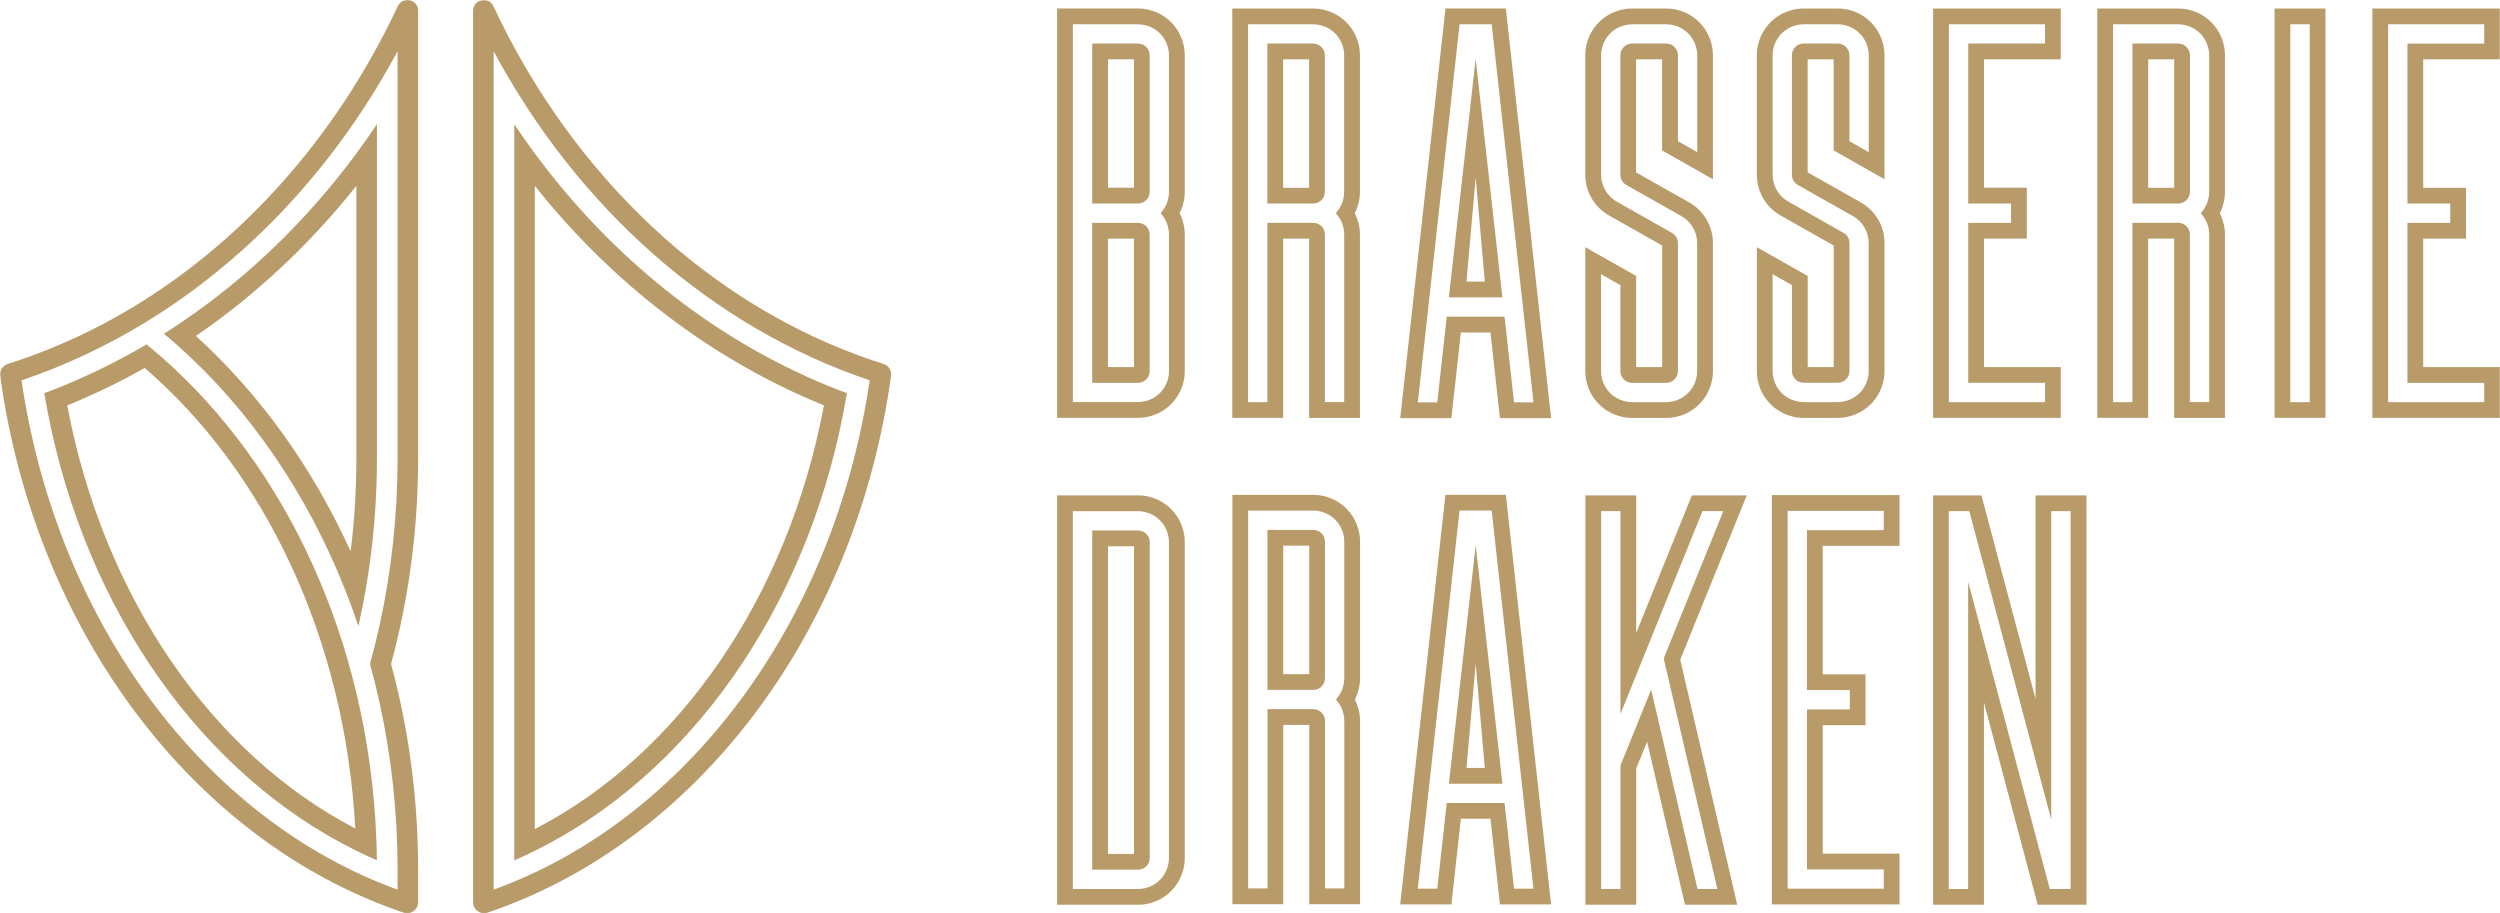 <svg width="1533" height="560" viewBox="0 0 1533 560" fill="none" xmlns="http://www.w3.org/2000/svg">
<g clip-path="url(#clip0_24_56)">
<mask id="mask0_24_56" style="mask-type:luminance" maskUnits="userSpaceOnUse" x="0" y="0" width="1533" height="560">
<path d="M1533 0H0V560H1533V0Z" fill="white"/>
</mask>
<g mask="url(#mask0_24_56)">
<path d="M230.765 514.291C225.918 392.774 175.265 285.987 99.477 219.324C96.317 216.521 93.109 213.813 89.855 211.176C86.196 213.338 82.513 215.428 78.783 217.471C65.93 224.503 52.697 230.847 39.131 236.429C35.163 238.045 31.172 239.613 27.133 241.11C27.822 245.172 28.558 249.211 29.342 253.202C53.219 375.598 124.637 475.354 218.363 521.608C222.568 523.699 226.797 525.671 231.097 527.524C231.05 523.081 230.931 518.686 230.765 514.291ZM41.245 248.593C57.543 241.965 73.39 234.291 88.714 225.644C161.89 288.529 211.544 390.874 217.864 508.019C130.03 462.382 63.34 366.19 41.245 248.593Z" fill="#B99B6A"/>
<path d="M243.783 391.279C252.027 356.142 256.398 319.129 256.398 280.88V6.558C256.398 -0.45 246.895 -2.564 243.925 3.779L243.783 4.064C208.716 78.779 155.64 140.738 91.207 182.265C87.62 184.617 83.985 186.874 80.326 189.059C58.54 202.078 35.542 212.793 11.57 220.941C9.313 221.702 7.056 222.462 4.775 223.175C1.639 224.172 -0.381 227.237 0.071 230.468C0.38 232.677 0.712 234.863 1.045 237.072C24.447 390.424 119.29 514.198 243.141 558.124C243.355 558.219 243.569 558.291 243.783 558.362C244.804 558.718 246.135 559.17 247.537 559.645C251.908 561.094 256.398 557.839 256.398 553.254V549.786V533.441C256.398 495.168 252.003 458.131 243.783 422.971C242.547 417.649 241.217 412.375 239.815 407.149V407.101C241.241 401.875 242.571 396.601 243.783 391.303V391.279ZM232.711 430.739C239.934 463.524 243.783 497.924 243.783 533.417V545.533C243.783 545.533 243.664 545.486 243.616 545.462C125.419 502.486 35.09 382.109 13.185 233.224C40.317 224.077 66.261 211.795 90.685 196.733C94.272 194.524 97.812 192.267 101.328 189.938C159.655 151.357 208.692 96.763 243.783 31.432V280.88C243.783 316.349 239.934 350.75 232.735 383.511C230.977 391.469 229.029 399.356 226.867 407.125C229.029 414.894 230.977 422.757 232.711 430.739Z" fill="#B99B6A"/>
<path d="M218.527 94.077C188.211 135.129 151.79 170.29 110.878 197.871C107.457 200.2 104.012 202.457 100.52 204.642C103.703 207.279 106.839 209.988 109.952 212.791C153.096 251.42 188.14 302.402 211.518 361.367C214.013 367.591 216.341 373.887 218.527 380.301C218.954 381.513 219.382 382.725 219.786 383.96C221.544 376.215 223.088 368.375 224.442 360.417C228.838 334.759 231.142 308.152 231.142 280.878V76.141C227.08 82.246 222.874 88.209 218.527 94.077ZM218.527 280.878C218.527 300.335 217.339 319.436 215.01 338.109C191.585 286.461 159.131 241.442 120.144 205.996C156.922 180.838 190.064 149.764 218.527 113.962V280.878Z" fill="#B99B6A"/>
<path d="M507.358 236.432C436.772 207.425 375.072 157.82 327.959 94.104C323.635 88.26 319.43 82.273 315.344 76.191V527.551C319.596 525.721 323.802 523.773 327.959 521.706C421.781 475.475 493.245 375.672 517.146 253.205C517.93 249.214 518.667 245.175 519.356 241.112C515.317 239.616 511.325 238.048 507.358 236.432ZM327.959 508.379V113.989C375.618 173.88 436.368 220.586 505.243 248.596C483.077 366.478 416.126 462.86 327.959 508.379Z" fill="#B99B6A"/>
<path d="M534.915 220.941C434.702 186.874 351.358 107.787 302.702 4.111L302.559 3.826C299.589 -2.517 290.086 -0.379 290.086 6.606V553.231C290.086 557.839 294.624 561.118 298.995 559.621C300.231 559.194 301.466 558.79 302.702 558.338C426.862 514.602 522.014 390.661 545.439 237.049C545.796 234.863 546.105 232.654 546.414 230.444C546.865 227.19 544.845 224.125 541.709 223.151C539.429 222.438 537.172 221.678 534.915 220.918V220.941ZM302.702 545.533V31.432C354.328 127.553 436.199 200.463 533.299 233.224C511.394 382.156 420.97 502.604 302.702 545.533Z" fill="#B99B6A"/>
<path d="M890.006 256.386L895.803 203.859H913.955L919.752 256.386H951.136L923.387 5.203H886.371L858.622 256.386H890.03H890.006ZM869.408 246.717L895.019 14.872H914.715L940.326 246.717H928.4L922.603 194.19H887.132L881.335 246.717H869.384H869.408ZM1394.77 5.227V256.243H1425.97V5.227H1394.77ZM1416.3 246.574H1404.44V14.896H1416.3V246.574ZM697.85 26.703H669.744V124.796H697.85C701.794 124.796 705.001 121.589 705.001 117.645V33.878C705.001 29.934 701.794 26.703 697.85 26.703ZM695.355 115.127H679.413V36.372H695.355V115.127ZM1263.68 256.22V225.074H1216.59V146.32H1242.84V115.127H1216.59V36.372H1263.68V5.227H1185.39V256.243H1263.68V256.22ZM1195.06 14.872H1254.01V26.703H1206.92V124.796H1233.17V136.651H1206.92V234.743H1254.01V246.574H1195.06V14.896V14.872ZM1126.92 256.22C1129.39 256.22 1131.82 255.911 1134.15 255.269C1144.22 252.68 1152.11 244.769 1154.65 234.696C1155.24 232.415 1155.58 229.992 1155.58 227.545V149.028C1155.58 138.504 1149.83 128.858 1140.56 123.822C1132.82 119.451 1114.02 108.831 1108.46 105.695V36.372H1124.41V92.225L1155.58 109.924V33.878C1155.58 31.407 1155.24 28.984 1154.63 26.656C1152.04 16.583 1144.15 8.719 1134.05 6.153C1131.82 5.559 1129.39 5.227 1126.92 5.227H1105.97C1103.5 5.227 1101.07 5.536 1098.75 6.177C1088.72 8.719 1080.83 16.607 1078.22 26.727C1077.6 28.984 1077.29 31.431 1077.29 33.878V107.192C1077.29 117.36 1082.76 126.863 1091.57 131.97C1102.93 138.385 1119.27 147.626 1124.43 150.548V225.098H1108.49V169.221L1077.32 151.594V227.569C1077.32 230.016 1077.63 232.439 1078.24 234.791C1080.83 244.887 1088.74 252.775 1098.86 255.341C1101.1 255.935 1103.52 256.267 1105.99 256.267H1126.95L1126.92 256.22ZM1101.22 245.933C1094.52 244.246 1089.29 239.02 1087.58 232.296C1087.18 230.728 1086.96 229.16 1086.96 227.521V168.105L1098.82 174.804V227.521C1098.82 231.489 1102.02 234.72 1105.99 234.72H1126.95C1130.89 234.72 1134.1 231.489 1134.1 227.521V149.004C1134.1 146.724 1133.01 144.562 1131.15 143.208C1131.03 143.136 1130.75 142.899 1096.44 123.537C1090.6 120.139 1086.96 113.868 1086.96 107.121V33.878C1086.96 32.262 1087.18 30.671 1087.58 29.126C1089.31 22.427 1094.54 17.2 1101.24 15.514C1102.76 15.11 1104.35 14.896 1105.97 14.896H1126.92C1128.54 14.896 1130.13 15.11 1131.68 15.514C1138.35 17.2 1143.55 22.427 1145.29 29.15C1145.69 30.671 1145.91 32.262 1145.91 33.878V93.294C1143.15 91.726 1138.71 89.208 1134.07 86.595V33.878C1134.07 29.934 1130.87 26.703 1126.92 26.703H1105.97C1102.02 26.703 1098.79 29.91 1098.79 33.878V107.192C1098.79 109.568 1099.98 111.801 1102 113.179C1102.24 113.321 1123.34 125.247 1135.9 132.327H1135.93C1142.06 135.677 1145.88 142.067 1145.88 149.052V227.569C1145.88 229.208 1145.69 230.752 1145.26 232.344C1143.58 239.02 1138.35 244.222 1131.63 245.957C1130.11 246.36 1128.52 246.574 1126.9 246.574H1105.94C1104.33 246.574 1102.74 246.36 1101.19 245.957L1101.22 245.933ZM904.879 36.063L888.438 182.359H921.272L904.879 36.063ZM904.879 108.807L910.486 172.69H899.248L904.879 108.807ZM1454.72 5.227V256.243H1533V225.098H1485.91V146.343H1512.16V115.151H1485.91V36.372H1533V5.227H1454.72ZM1523.33 26.727H1476.24V124.82H1502.49V136.674H1476.24V234.767H1523.33V246.598H1464.39V14.896H1523.33V26.727ZM697.826 136.674H669.72V234.767H697.826C701.77 234.767 704.977 231.536 704.977 227.569V143.825C704.977 139.882 701.77 136.651 697.826 136.651V136.674ZM695.331 225.098H679.39V146.343H695.331V225.098ZM1342.89 117.669V33.878C1342.89 29.934 1339.65 26.703 1335.69 26.703H1307.6V124.796H1335.69C1339.65 124.796 1342.89 121.589 1342.89 117.645V117.669ZM1333.22 115.174H1317.27V36.372H1333.22V115.127V115.174ZM786.824 256.267V146.343H802.766V256.267H833.913V143.849C833.913 141.378 833.604 138.955 832.963 136.627C832.44 134.584 831.704 132.612 830.753 130.759C831.727 128.882 832.464 126.886 832.987 124.796C833.58 122.563 833.913 120.139 833.913 117.669V33.878C833.913 31.407 833.604 28.984 832.963 26.656C830.397 16.63 822.509 8.743 812.412 6.153C810.107 5.536 807.66 5.227 805.237 5.227H755.63V256.243H786.824V256.267ZM777.155 246.598H765.299V14.896H805.237C806.876 14.896 808.421 15.086 810.012 15.514C816.688 17.224 821.915 22.451 823.626 29.15C824.03 30.671 824.244 32.262 824.244 33.878V117.645C824.244 119.26 824.03 120.852 823.626 122.396C822.961 125.01 821.773 127.409 820.062 129.524L819.088 130.735L820.086 131.947C821.773 134.014 822.961 136.389 823.65 139.074C824.053 140.594 824.267 142.186 824.267 143.801V246.55H812.436V143.801C812.436 139.858 809.205 136.627 805.237 136.627H777.155V246.55V246.598ZM1333.19 256.267H1364.34V143.849C1364.34 141.378 1364.03 138.955 1363.39 136.627C1362.87 134.584 1362.13 132.612 1361.18 130.759C1362.15 128.882 1362.89 126.886 1363.41 124.796C1364.01 122.563 1364.34 120.139 1364.34 117.669V33.878C1364.34 31.407 1364.03 28.984 1363.39 26.656C1360.82 16.63 1352.94 8.743 1342.84 6.153C1340.53 5.536 1338.09 5.227 1335.66 5.227H1286.06V256.243H1317.25V146.32H1333.19V256.243V256.267ZM1307.58 136.674V246.598H1295.73V14.896H1335.66C1337.3 14.896 1338.85 15.086 1340.44 15.514C1347.11 17.224 1352.34 22.451 1354.05 29.15C1354.46 30.671 1354.67 32.262 1354.67 33.878V117.645C1354.67 119.26 1354.46 120.852 1354.05 122.396C1353.39 125.01 1352.2 127.409 1350.49 129.524L1349.51 130.735L1350.51 131.947C1352.2 134.014 1353.39 136.389 1354.08 139.074C1354.48 140.594 1354.69 142.186 1354.69 143.801V246.55H1342.86V143.801C1342.86 139.858 1339.63 136.627 1335.66 136.627H1307.58V136.674ZM1000.77 256.267H1021.72C1024.19 256.267 1026.62 255.958 1028.94 255.317C1039.02 252.727 1046.91 244.816 1049.45 234.743C1050.04 232.463 1050.37 230.039 1050.37 227.592V149.076C1050.37 138.551 1044.62 128.906 1035.36 123.869C1027.61 119.498 1008.82 108.879 1003.26 105.743V36.372H1019.2V92.225L1050.37 109.924V33.878C1050.37 31.407 1050.04 28.984 1049.42 26.656C1046.83 16.583 1038.95 8.719 1028.85 6.153C1026.62 5.559 1024.19 5.227 1021.72 5.227H1000.77C998.296 5.227 995.873 5.536 993.545 6.177C983.519 8.719 975.631 16.607 973.018 26.727C972.424 28.984 972.091 31.431 972.091 33.878V107.192C972.091 117.36 977.555 126.863 986.37 131.97C997.726 138.385 1014.07 147.626 1019.23 150.548V225.098H1003.29V169.221L972.115 151.594V227.569C972.115 230.016 972.424 232.439 973.041 234.791C975.631 244.887 983.542 252.775 993.663 255.341C995.897 255.935 998.32 256.267 1000.79 256.267H1000.77ZM982.378 232.344C981.974 230.776 981.761 229.208 981.761 227.569V168.152L993.616 174.852V227.569C993.616 231.536 996.823 234.767 1000.79 234.767H1021.75C1025.69 234.767 1028.92 231.536 1028.92 227.569V149.052C1028.92 146.771 1027.83 144.609 1025.97 143.255C1025.86 143.184 1025.57 142.946 991.264 123.584C985.419 120.187 981.808 113.915 981.808 107.168V33.878C981.808 32.262 982.022 30.671 982.426 29.126C984.16 22.427 989.387 17.2 996.087 15.514C997.607 15.11 999.199 14.896 1000.81 14.896H1021.77C1023.39 14.896 1024.98 15.11 1026.52 15.514C1033.2 17.2 1038.4 22.427 1040.13 29.15C1040.54 30.671 1040.75 32.262 1040.75 33.878V93.294C1038 91.726 1033.55 89.208 1028.92 86.595V33.878C1028.92 29.934 1025.71 26.703 1021.75 26.703H1000.79C996.847 26.703 993.616 29.91 993.616 33.878V107.192C993.616 109.568 994.804 111.801 996.823 113.179C997.061 113.321 1018.16 125.247 1030.73 132.327H1030.75C1036.88 135.677 1040.7 142.067 1040.7 149.052V227.569C1040.7 229.208 1040.51 230.752 1040.09 232.344C1038.4 239.02 1033.17 244.222 1026.45 245.957C1024.93 246.36 1023.34 246.574 1021.72 246.574H1000.77C999.152 246.574 997.56 246.36 996.016 245.957C989.316 244.27 984.089 239.043 982.378 232.32V232.344ZM812.412 117.669V33.878C812.412 29.934 809.181 26.703 805.213 26.703H777.131V124.796H805.213C809.181 124.796 812.412 121.589 812.412 117.645V117.669ZM802.742 115.174H786.801V36.372H802.742V115.127V115.174ZM704.977 6.13C702.744 5.536 700.321 5.203 697.85 5.203H648.219V256.22H697.85C700.321 256.22 702.744 255.911 705.072 255.269C715.074 252.727 722.962 244.84 725.576 234.72C726.193 232.415 726.502 229.968 726.502 227.545V143.801C726.502 141.378 726.193 138.979 725.576 136.651C725.077 134.584 724.316 132.588 723.342 130.688C724.293 128.811 725.053 126.815 725.576 124.725C726.17 122.491 726.502 120.068 726.502 117.597V33.878C726.502 31.407 726.193 28.984 725.552 26.656C722.962 16.583 715.074 8.695 704.977 6.153V6.13ZM716.833 117.621C716.833 119.237 716.619 120.828 716.215 122.373C715.55 125.01 714.362 127.409 712.675 129.5L711.701 130.711L712.675 131.923C714.385 134.061 715.573 136.437 716.215 139.074C716.619 140.594 716.833 142.186 716.833 143.801V227.545C716.833 229.184 716.642 230.728 716.215 232.32C714.504 239.02 709.277 244.246 702.578 245.933C701.057 246.337 699.465 246.55 697.85 246.55H657.888V14.896H697.85C699.465 14.896 701.057 15.11 702.601 15.514C709.277 17.2 714.48 22.427 716.215 29.15C716.619 30.671 716.833 32.262 716.833 33.878V117.645V117.621Z" fill="#B99B6A"/>
<path d="M1248.19 303.759V428.507L1215.02 303.759H1185.37V554.799H1216.56V430.764L1249.52 554.799H1279.4V303.759H1248.21H1248.19ZM1269.71 545.13H1256.93L1206.87 356.713V545.13H1195.01V313.428H1207.58L1257.83 502.581V313.428H1269.69V545.13H1269.71ZM705.001 304.685C702.696 304.068 700.249 303.759 697.826 303.759H648.219V554.799H697.826C700.273 554.799 702.696 554.49 705.048 553.872C715.098 551.283 722.986 543.396 725.576 533.275C726.17 531.018 726.502 528.595 726.502 526.124V332.433C726.502 329.963 726.193 327.539 725.552 325.211C723.01 315.186 715.122 307.298 705.001 304.685ZM716.833 526.124C716.833 527.74 716.619 529.331 716.215 530.876C714.504 537.575 709.277 542.802 702.578 544.536C701.01 544.94 699.441 545.154 697.802 545.154H657.865V313.452H697.802C699.441 313.452 700.986 313.642 702.578 314.069C709.277 315.803 714.504 321.03 716.191 327.706C716.595 329.25 716.809 330.842 716.809 332.457V526.148L716.833 526.124ZM697.826 325.283H669.744V533.299H697.826C701.794 533.299 705.025 530.092 705.025 526.124V332.433C705.025 328.49 701.794 325.283 697.826 325.283ZM695.355 523.63H679.413V334.952H695.355V523.63ZM805.284 324.95H777.202V423.043H805.284C809.252 423.043 812.483 419.835 812.483 415.892V332.125C812.483 328.181 809.252 324.95 805.284 324.95ZM802.814 413.373H786.872V334.619H802.814V413.373ZM812.483 304.376C810.179 303.759 807.732 303.45 805.308 303.45H755.701V554.466H786.896V444.543H802.837V554.466H833.984V442.048C833.984 439.577 833.676 437.154 833.034 434.826C832.511 432.783 831.775 430.811 830.825 428.958C831.799 427.081 832.535 425.086 833.058 422.995C833.652 420.762 833.984 418.339 833.984 415.868V332.101C833.984 329.63 833.676 327.207 833.034 324.879C830.468 314.853 822.58 306.966 812.483 304.376ZM824.315 415.868C824.315 417.483 824.101 419.075 823.697 420.619C823.032 423.233 821.844 425.632 820.133 427.746L819.159 428.958L820.157 430.17C821.844 432.237 823.032 434.612 823.721 437.297C824.125 438.817 824.339 440.409 824.339 442.024V544.773H812.507V442.024C812.507 438.081 809.276 434.85 805.308 434.85H777.226V544.773H765.371V313.095H805.308C806.947 313.095 808.492 313.285 810.084 313.713C816.76 315.423 821.987 320.65 823.697 327.349C824.101 328.87 824.315 330.462 824.315 332.077V415.844V415.868ZM1037.45 303.759L1003.33 388.096V303.759H972.186V554.799H1003.33V471.246L1009.99 454.806L1033.24 554.799H1065.27L1030.32 404.536L1071.12 303.759H1037.47H1037.45ZM1020.27 403.514V404.132L1053.08 545.13H1040.92L1012.5 422.876L993.663 469.369V545.13H981.832V313.428H993.663V437.796L1043.96 313.428H1056.74L1020.27 403.514ZM888.462 480.582H921.296L904.903 334.286L888.462 480.582ZM899.248 470.913L904.879 407.03L910.486 470.913H899.248ZM923.363 303.402H886.348L858.598 554.585H890.006L895.803 502.058H913.955L919.752 554.585H951.136L923.387 303.402H923.363ZM928.4 544.916L922.603 492.389H887.132L881.335 544.916H869.384L894.996 313.048H914.691L940.302 544.916H928.376H928.4ZM1086.51 303.569V554.585H1164.79V523.44H1117.71V444.685H1143.96V413.492H1117.71V334.738H1164.79V303.592H1086.51V303.569ZM1155.12 325.069H1108.04V423.161H1134.29V435.016H1108.04V533.109H1155.12V544.94H1096.18V313.262H1155.12V325.092V325.069Z" fill="#B99B6A"/>
</g>
</g>
<defs>
<clipPath id="clip0_24_56">
<rect width="1533" height="560" fill="white"/>
</clipPath>
</defs>
</svg>
